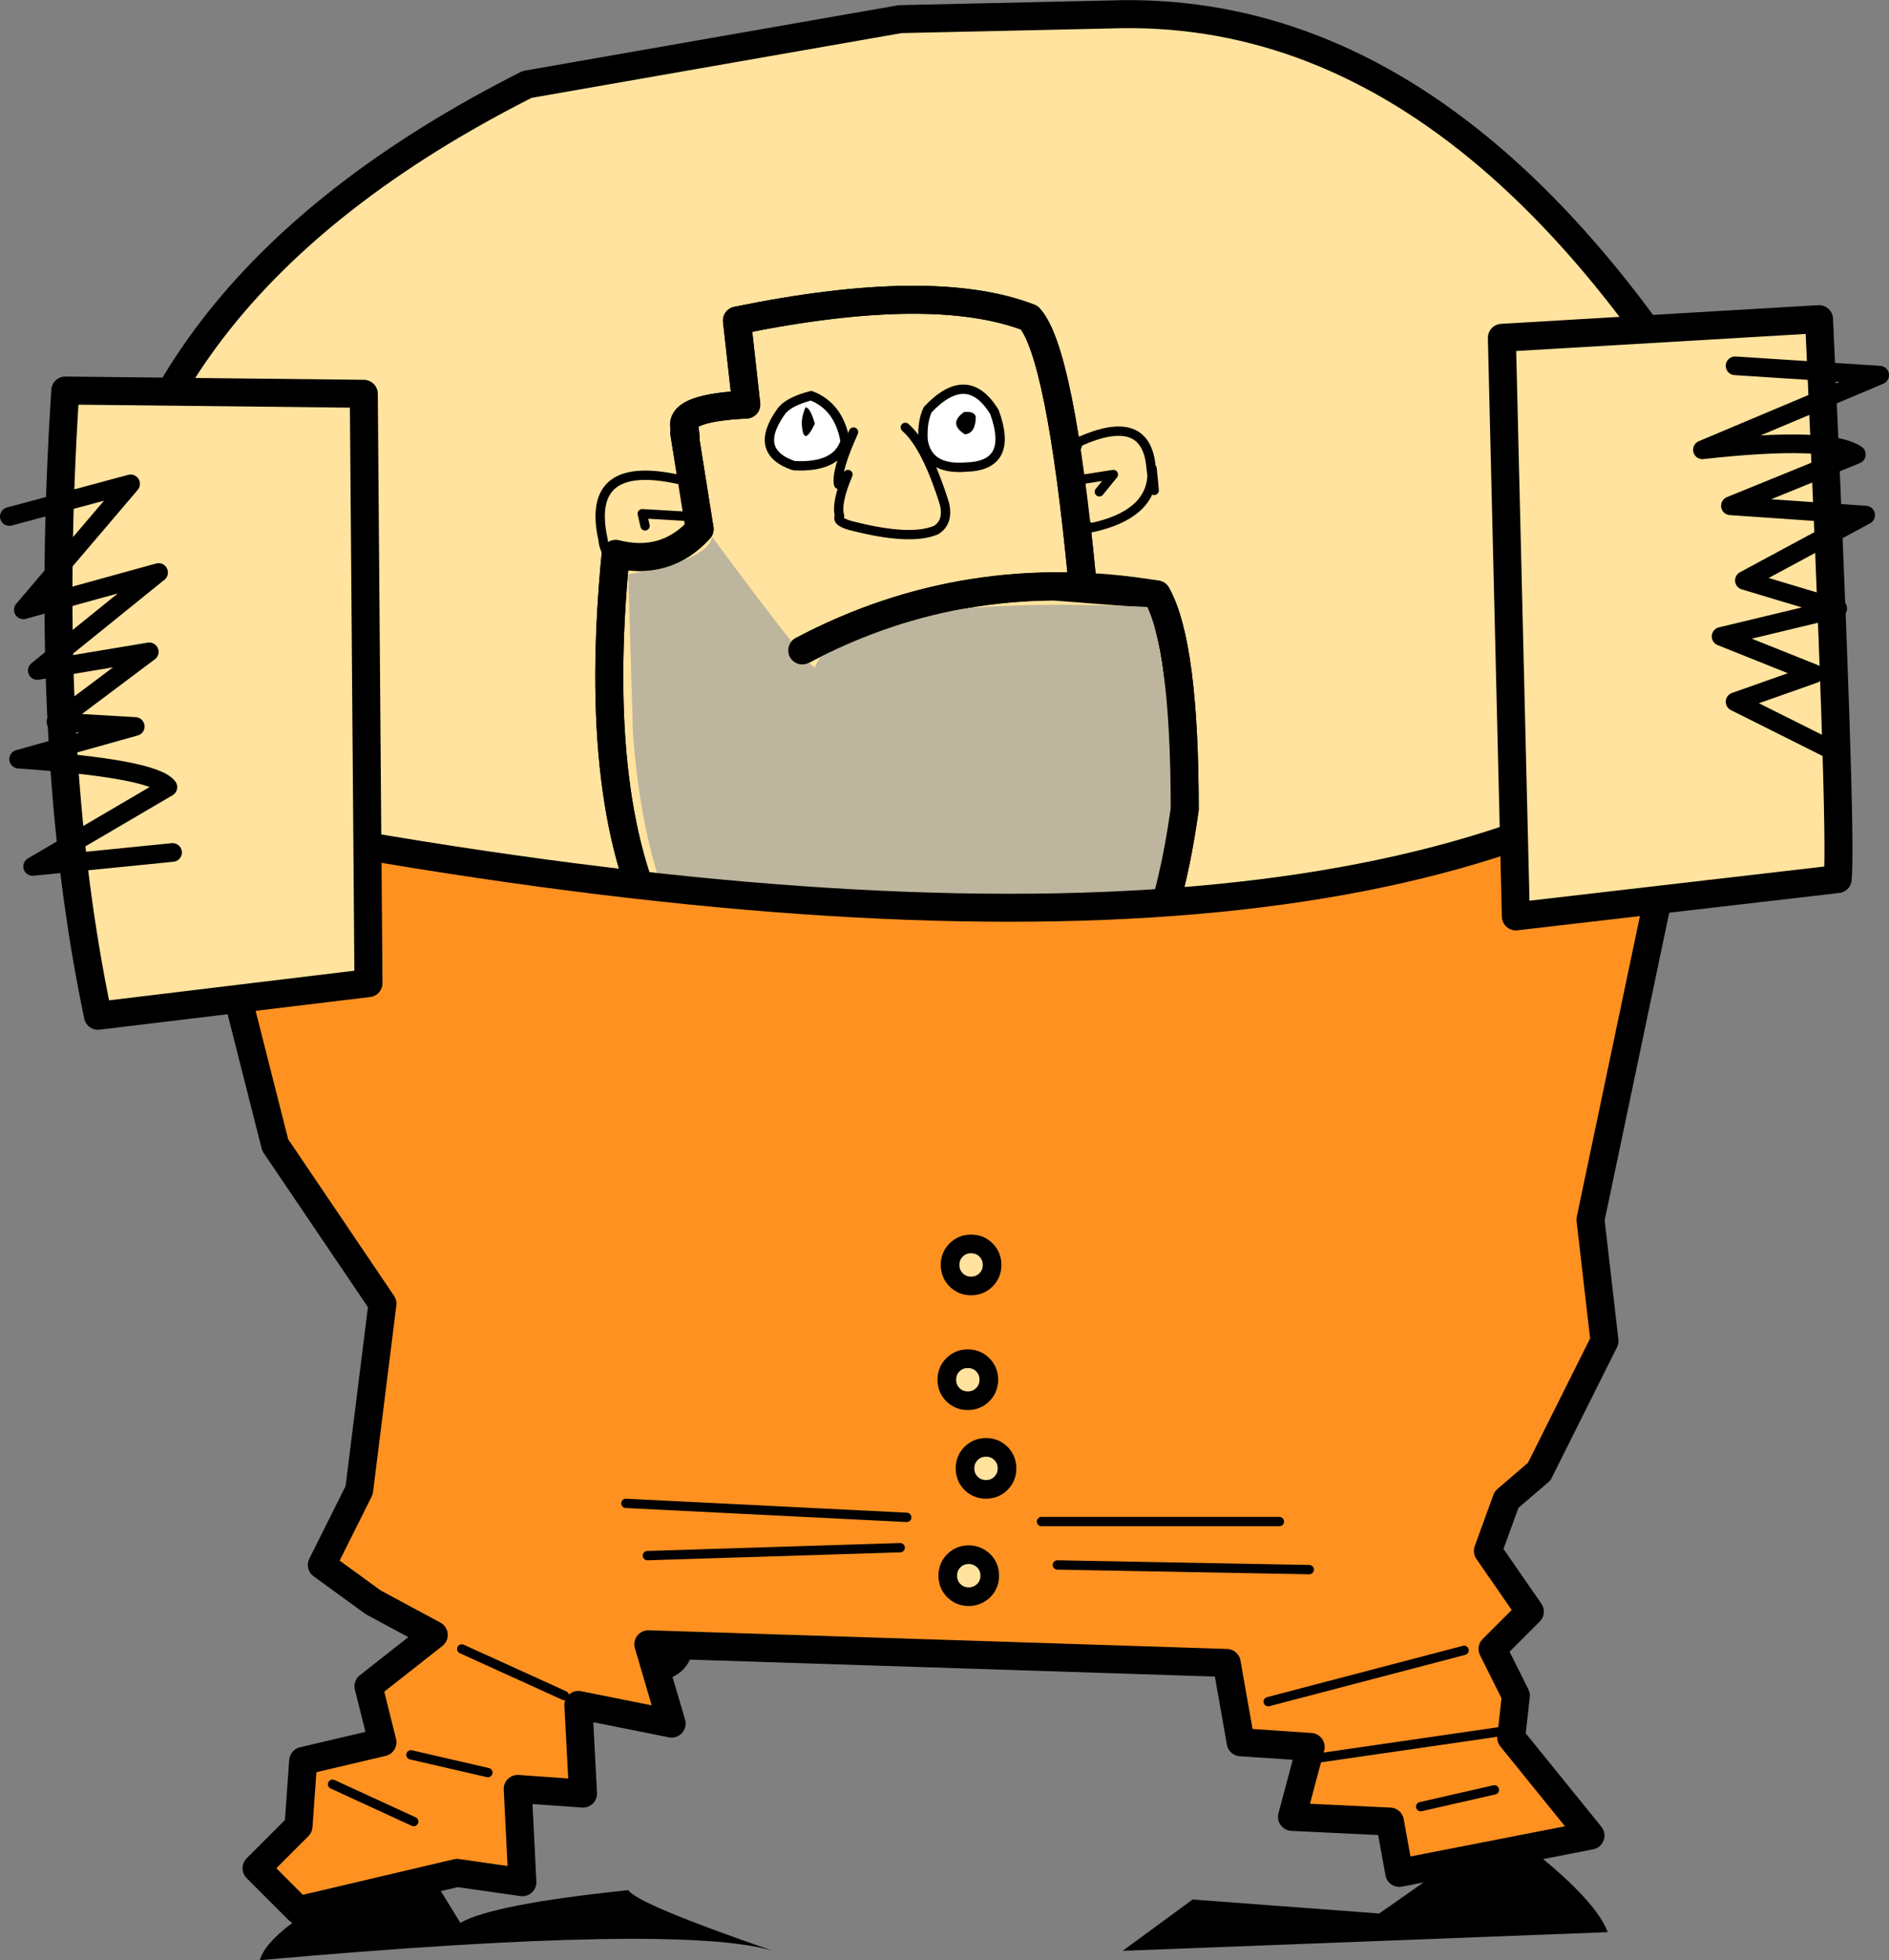 <?xml version="1.0" encoding="UTF-8" standalone="no"?>
<svg xmlns:xlink="http://www.w3.org/1999/xlink" height="210.05px" width="202.5px" xmlns="http://www.w3.org/2000/svg">
  <rect width="100%" height="100%" fill="#808080" stroke="none"/>
  <g transform="matrix(1.0, 0.0, 0.0, 1.0, -163.1, -146.1)">
    <path d="M199.1 218.65 L173.6 215.15 Q175.1 177.65 219.6 155.15 L259.6 148.15 282.1 147.65 Q324.6 146.15 355.6 208.15 L356.6 210.65 332.6 215.15 332.6 206.15 321.6 297.65 Q313.6 309.15 309.1 310.65 323.1 322.65 324.6 333.15 L321.1 335.15 Q306.6 320.15 300.1 318.15 293.6 315.65 296.6 309.65 298.1 301.65 303.1 298.15 263.6 295.15 231.6 301.65 L234.6 309.15 Q237.6 314.65 234.1 315.65 217.1 324.65 208.6 336.65 L204.6 337.15 Q212.6 319.15 222.1 314.65 212.1 309.15 210.1 303.65 L198.1 208.15 199.1 218.65" fill="#ffe39e" fill-rule="evenodd" stroke="none"/>
    <path d="M199.1 218.65 L173.6 215.15 Q175.1 177.65 219.6 155.15 L259.6 148.15 282.1 147.65 Q324.6 146.15 355.6 208.15 L356.6 210.65 332.6 215.15 332.6 206.15 321.6 297.65 Q313.6 309.15 309.1 310.65 323.1 322.65 324.6 333.15 L321.1 335.15 Q306.6 320.15 300.1 318.15 293.6 315.65 296.6 309.65 298.1 301.65 303.1 298.15 263.6 295.15 231.6 301.65 L234.6 309.15 Q237.6 314.65 234.1 315.65 217.1 324.65 208.6 336.65 L204.6 337.15 Q212.6 319.15 222.1 314.65 212.1 309.15 210.1 303.65 L198.1 208.15" fill="none" stroke="#000000" stroke-linecap="round" stroke-linejoin="round" stroke-width="3.0"/>
    <path d="M331.25 225.6 L321.5 306.65 Q313.5 318.15 309.0 319.65 323.0 331.65 324.5 342.15 L321.0 344.15 Q306.5 329.15 300.0 327.15 293.5 324.65 296.5 318.65 298.0 310.65 303.0 307.15 263.5 304.15 231.5 310.65 L234.5 318.15 Q237.5 323.65 234.0 324.65 217.0 333.65 208.5 345.65 L204.5 346.15 Q212.5 328.15 222.0 323.65 212.0 318.15 210.0 312.65 L198.0 217.15 331.25 225.6" fill="#ffe39e" fill-rule="evenodd" stroke="none"/>
    <path d="M198.0 217.15 L210.0 312.65 Q212.0 318.15 222.0 323.65 212.5 328.15 204.5 346.15 L208.5 345.65 Q217.0 333.65 234.0 324.65 237.5 323.65 234.5 318.15 L231.5 310.65 Q263.5 304.15 303.0 307.15 298.0 310.65 296.5 318.65 293.5 324.65 300.0 327.15 306.5 329.15 321.0 344.15 L324.5 342.15 Q323.0 331.65 309.0 319.65 313.5 318.15 321.5 306.65 L331.25 225.6" fill="none" stroke="#000000" stroke-linecap="round" stroke-linejoin="round" stroke-width="3.0"/>
    <path d="M202.95 347.15 L208.45 345.65 212.45 352.15 Q215.95 350.15 230.45 348.65 231.45 350.15 245.95 355.15 235.95 352.15 190.95 356.15 191.95 352.65 202.95 347.15" fill="#000000" fill-rule="evenodd" stroke="none"/>
    <path d="M324.45 342.15 Q333.95 349.15 335.45 353.15 L283.45 355.15 290.95 349.65 310.95 351.15 320.95 344.15 324.45 342.15" fill="#000000" fill-rule="evenodd" stroke="none"/>
    <path d="M276.1 208.95 L287.1 209.8 Q290.1 215.15 290.1 232.8 285.1 268.8 260.1 261.45 223.75 260.15 229.1 205.45 234.45 206.8 238.1 202.8 L236.45 192.45 Q236.75 193.8 236.45 191.8 236.1 189.8 243.1 189.45 L242.1 180.45 Q263.1 176.15 273.45 180.15 276.75 183.8 279.1 208.15 L276.1 208.95 Q261.9 209.05 249.1 215.8 L276.1 208.95" fill="#ffe39e" fill-rule="evenodd" stroke="none"/>
    <path d="M279.1 208.15 Q276.75 183.8 273.45 180.15 263.1 176.15 242.1 180.45 L243.1 189.45 Q236.1 189.8 236.45 191.8 236.75 193.8 236.45 192.45 L238.1 202.8 Q234.45 206.8 229.1 205.45 223.75 260.15 260.1 261.45 285.1 268.8 290.1 232.8 290.1 215.15 287.1 209.8 L276.1 208.95 Q261.9 209.05 249.1 215.8" fill="none" stroke="#000000" stroke-linecap="round" stroke-linejoin="round" stroke-width="3.0"/>
    <path d="M250.05 188.5 Q253.05 189.65 253.7 193.4 252.8 196.25 248.2 196.0 243.8 194.5 246.8 190.25 247.55 189.15 250.05 188.5" fill="#ffffff" fill-rule="evenodd" stroke="none"/>
    <path d="M250.05 188.5 Q247.55 189.15 246.8 190.25 243.8 194.5 248.2 196.0 252.8 196.25 253.7 193.4 253.05 189.65 250.05 188.5 Z" fill="none" stroke="#000000" stroke-linecap="round" stroke-linejoin="round" stroke-width="1.0"/>
    <path d="M262.55 190.0 Q266.8 185.5 269.7 190.25 271.8 196.0 266.7 196.15 262.55 196.5 262.05 193.25 261.95 191.25 262.55 190.0" fill="#ffffff" fill-rule="evenodd" stroke="none"/>
    <path d="M262.55 190.0 Q266.8 185.5 269.7 190.25 271.8 196.0 266.7 196.15 262.55 196.5 262.05 193.25 261.95 191.25 262.55 190.0 Z" fill="none" stroke="#000000" stroke-linecap="round" stroke-linejoin="round" stroke-width="1.0"/>
    <path d="M250.45 191.5 Q249.2 194.15 249.05 191.5 249.05 190.65 249.45 189.75 249.95 189.75 250.45 191.5" fill="#000000" fill-rule="evenodd" stroke="none"/>
    <path d="M266.45 190.25 Q267.55 190.15 267.7 190.75 267.7 192.5 266.55 192.65 264.7 191.5 266.45 190.25" fill="#000000" fill-rule="evenodd" stroke="none"/>
    <path d="M236.6 197.65 L238.45 201.95 236.95 203.8 229.6 205.8 Q227.95 205.95 227.75 203.95 225.75 194.95 236.6 197.65" fill="#ffe39e" fill-rule="evenodd" stroke="none"/>
    <path d="M236.6 197.65 Q225.75 194.95 227.75 203.95 227.95 205.95 229.6 205.8 L236.95 203.8 238.45 201.95 236.6 197.65 Z" fill="none" stroke="#000000" stroke-linecap="round" stroke-linejoin="round" stroke-width="1.0"/>
    <path d="M286.6 197.1 Q286.35 201.3 280.1 202.65 L278.25 201.8 277.6 196.15 278.75 193.45 Q285.75 190.3 286.45 195.8 L286.6 197.1" fill="#ffe39e" fill-rule="evenodd" stroke="none"/>
    <path d="M286.6 197.1 L286.6 196.3 Q287.05 200.6 286.6 197.1 286.35 201.3 280.1 202.65 L278.25 201.8 277.6 196.15 278.75 193.45 Q285.75 190.3 286.45 195.8 L286.6 197.1 Z" fill="none" stroke="#000000" stroke-linecap="round" stroke-linejoin="round" stroke-width="1.0"/>
    <path d="M279.25 197.45 L282.45 196.95 280.95 198.8" fill="none" stroke="#000000" stroke-linecap="round" stroke-linejoin="round" stroke-width="1.0"/>
    <path d="M237.1 201.45 L231.95 201.15 232.25 202.45" fill="none" stroke="#000000" stroke-linecap="round" stroke-linejoin="round" stroke-width="1.0"/>
    <path d="M254.6 192.4 Q252.7 196.6 253.0 198.0 L253.4 198.25 254.0 196.95 Q252.7 200.0 253.1 201.4 252.7 202.05 254.6 202.5 260.75 204.05 263.45 202.9 264.8 202.05 264.35 200.1 262.4 193.85 260.15 191.9" fill="none" stroke="#000000" stroke-linecap="round" stroke-linejoin="round" stroke-width="1.0"/>
    <path d="M232.75 310.45 L228.1 311.8" fill="none" stroke="#000000" stroke-linecap="round" stroke-linejoin="round" stroke-width="3.0"/>
    <path d="M250.45 217.65 Q253.45 209.65 286.45 211.15 296.45 256.65 268.45 261.15 233.95 265.65 230.95 224.65 L230.45 207.65 Q238.95 206.15 239.45 203.65 249.45 217.15 250.45 217.65" fill="#bdb59d" fill-rule="evenodd" stroke="none"/>
    <path d="M279.1 208.15 Q276.75 183.8 273.45 180.15 263.1 176.15 242.1 180.45 L243.1 189.45 Q236.1 189.8 236.45 191.8 236.75 193.8 236.45 192.45 L238.1 202.8 Q234.45 206.8 229.1 205.45 223.75 260.15 260.1 261.45 285.1 268.8 290.1 232.8 290.1 215.15 287.1 209.8 266.75 206.45 249.1 215.8" fill="none" stroke="#000000" stroke-linecap="round" stroke-linejoin="round" stroke-width="3.0"/>
    <path d="M344.1 226.8 L333.6 276.8 335.1 289.8 328.1 303.8 324.6 306.8 322.6 312.3 327.1 318.8 323.1 322.8 325.6 327.8 325.1 332.3 333.6 342.8 313.1 346.8 312.1 341.3 301.6 340.8 303.6 333.3 296.1 332.8 294.6 324.3 232.6 322.3 235.1 330.8 225.1 328.8 225.6 338.3 218.6 337.8 219.1 347.8 212.1 346.8 195.1 350.8 190.6 346.3 195.1 341.8 195.6 334.8 204.1 332.8 202.6 326.8 209.6 321.3 203.1 317.8 197.6 313.8 201.6 305.8 204.1 285.8 192.6 268.8 183.6 233.3 Q299.1 256.3 344.1 226.8" fill="#ff9121" fill-rule="evenodd" stroke="none"/>
    <path d="M344.1 226.8 Q299.1 256.3 183.6 233.3 L192.6 268.8 204.1 285.8 201.6 305.8 197.6 313.8 203.1 317.8 209.6 321.3 202.6 326.8 204.1 332.8 195.6 334.8 195.1 341.8 190.6 346.3 195.1 350.8 212.1 346.8 219.1 347.8 218.6 337.8 225.6 338.3 225.1 328.8 235.1 330.8 232.6 322.3 294.6 324.3 296.1 332.8 303.6 333.3 301.6 340.8 312.1 341.3 313.1 346.8 333.6 342.8 325.1 332.3 325.6 327.8 323.1 322.8 327.1 318.8 322.6 312.3 324.6 306.8 328.1 303.8 335.1 289.8 333.6 276.8 344.1 226.8 Z" fill="none" stroke="#000000" stroke-linecap="round" stroke-linejoin="round" stroke-width="3.0"/>
    <path d="M260.3 308.7 L230.2 307.2" fill="none" stroke="#000000" stroke-linecap="round" stroke-linejoin="round" stroke-width="1.0"/>
    <path d="M274.75 309.15 L300.25 309.15" fill="none" stroke="#000000" stroke-linecap="round" stroke-linejoin="round" stroke-width="1.0"/>
    <path d="M259.6 311.95 L232.5 312.8" fill="none" stroke="#000000" stroke-linecap="round" stroke-linejoin="round" stroke-width="1.0"/>
    <path d="M276.45 313.8 L303.45 314.3" fill="none" stroke="#000000" stroke-linecap="round" stroke-linejoin="round" stroke-width="1.0"/>
    <path d="M212.6 322.8 L223.6 327.8" fill="none" stroke="#000000" stroke-linecap="round" stroke-linejoin="round" stroke-width="1.0"/>
    <path d="M207.15 334.15 L215.4 336.05" fill="none" stroke="#000000" stroke-linecap="round" stroke-linejoin="round" stroke-width="1.0"/>
    <path d="M198.75 337.3 L207.45 341.3" fill="none" stroke="#000000" stroke-linecap="round" stroke-linejoin="round" stroke-width="1.0"/>
    <path d="M320.05 322.95 L299.05 328.45" fill="none" stroke="#000000" stroke-linecap="round" stroke-linejoin="round" stroke-width="1.0"/>
    <path d="M304.7 334.45 L324.0 331.65" fill="none" stroke="#000000" stroke-linecap="round" stroke-linejoin="round" stroke-width="1.0"/>
    <path d="M315.4 339.7 L323.3 337.9" fill="none" stroke="#000000" stroke-linecap="round" stroke-linejoin="round" stroke-width="1.0"/>
    <path d="M269.45 281.65 Q269.45 282.6 268.8 283.25 268.15 283.9 267.2 283.9 266.25 283.9 265.6 283.25 264.95 282.6 264.95 281.65 264.95 280.7 265.6 280.05 266.25 279.4 267.2 279.4 268.15 279.4 268.8 280.05 269.45 280.7 269.45 281.65" fill="#ffe39e" fill-rule="evenodd" stroke="none"/>
    <path d="M269.45 281.65 Q269.45 282.6 268.8 283.25 268.15 283.9 267.2 283.9 266.25 283.9 265.6 283.25 264.95 282.6 264.95 281.65 264.95 280.7 265.6 280.05 266.25 279.4 267.2 279.4 268.15 279.4 268.8 280.05 269.45 280.7 269.45 281.65 Z" fill="none" stroke="#000000" stroke-linecap="round" stroke-linejoin="round" stroke-width="2.0"/>
    <path d="M269.1 293.95 Q269.1 294.9 268.45 295.55 267.8 296.2 266.85 296.2 265.9 296.2 265.25 295.55 264.6 294.9 264.6 293.95 264.6 293.0 265.25 292.35 265.9 291.7 266.85 291.7 267.8 291.7 268.45 292.35 269.1 293.0 269.1 293.95" fill="#ffe39e" fill-rule="evenodd" stroke="none"/>
    <path d="M269.1 293.95 Q269.1 294.9 268.45 295.55 267.8 296.2 266.85 296.2 265.9 296.2 265.25 295.55 264.6 294.9 264.6 293.95 264.6 293.0 265.25 292.35 265.9 291.7 266.85 291.7 267.8 291.7 268.45 292.35 269.1 293.0 269.1 293.95 Z" fill="none" stroke="#000000" stroke-linecap="round" stroke-linejoin="round" stroke-width="2.0"/>
    <path d="M271.05 303.45 Q271.05 304.4 270.4 305.05 269.75 305.7 268.8 305.7 267.85 305.7 267.2 305.05 266.55 304.4 266.55 303.45 266.55 302.5 267.2 301.85 267.85 301.2 268.8 301.2 269.75 301.2 270.4 301.85 271.05 302.5 271.05 303.45" fill="#ffe39e" fill-rule="evenodd" stroke="none"/>
    <path d="M271.05 303.45 Q271.05 304.4 270.4 305.05 269.75 305.7 268.8 305.7 267.85 305.7 267.2 305.05 266.55 304.4 266.55 303.45 266.55 302.5 267.2 301.85 267.85 301.2 268.8 301.2 269.75 301.2 270.4 301.85 271.05 302.5 271.05 303.45 Z" fill="none" stroke="#000000" stroke-linecap="round" stroke-linejoin="round" stroke-width="2.0"/>
    <path d="M269.2 314.95 Q269.2 315.9 268.55 316.55 267.85 317.2 266.95 317.2 266.0 317.2 265.35 316.55 264.7 315.9 264.7 314.95 264.7 314.0 265.35 313.35 266.0 312.7 266.95 312.7 267.85 312.7 268.55 313.35 269.2 314.0 269.2 314.95" fill="#ffe39e" fill-rule="evenodd" stroke="none"/>
    <path d="M269.2 314.95 Q269.2 315.9 268.55 316.55 267.85 317.2 266.95 317.2 266.0 317.2 265.35 316.55 264.7 315.9 264.7 314.95 264.7 314.0 265.35 313.35 266.0 312.7 266.95 312.7 267.85 312.7 268.55 313.35 269.2 314.0 269.2 314.95 Z" fill="none" stroke="#000000" stroke-linecap="round" stroke-linejoin="round" stroke-width="2.0"/>
    <path d="M170.1 187.95 L202.1 188.3 202.6 251.45 173.6 254.95 Q167.6 226.45 170.1 187.95" fill="#ffe39e" fill-rule="evenodd" stroke="none"/>
    <path d="M170.1 187.95 Q167.6 226.45 173.6 254.95 L202.6 251.45 202.1 188.3 170.1 187.95 Z" fill="none" stroke="#000000" stroke-linecap="round" stroke-linejoin="round" stroke-width="3.0"/>
    <path d="M164.1 201.45 L177.1 197.95 165.6 211.45 180.1 207.45 167.1 217.95 179.1 215.95 169.1 223.45 177.6 223.95 165.1 227.45 Q179.6 228.45 181.1 230.45 L166.6 238.95 181.6 237.45" fill="none" stroke="#000000" stroke-linecap="round" stroke-linejoin="round" stroke-width="2.0"/>
    <path d="M358.1 180.3 Q360.6 235.3 360.1 240.3 L325.6 244.3 324.1 182.3 358.1 180.3" fill="#ffe39e" fill-rule="evenodd" stroke="none"/>
    <path d="M358.1 180.3 Q360.6 235.3 360.1 240.3 L325.6 244.3 324.1 182.3 358.1 180.3 Z" fill="none" stroke="#000000" stroke-linecap="round" stroke-linejoin="round" stroke-width="3.0"/>
    <path d="M349.1 185.3 L364.6 186.3 345.6 194.3 Q359.1 192.8 362.1 194.8 L348.6 200.3 363.1 201.3 350.1 208.3 360.1 211.3 347.6 214.3 357.6 218.3 349.1 221.3 360.1 226.8" fill="none" stroke="#000000" stroke-linecap="round" stroke-linejoin="round" stroke-width="2.0"/>
  </g>
</svg>
